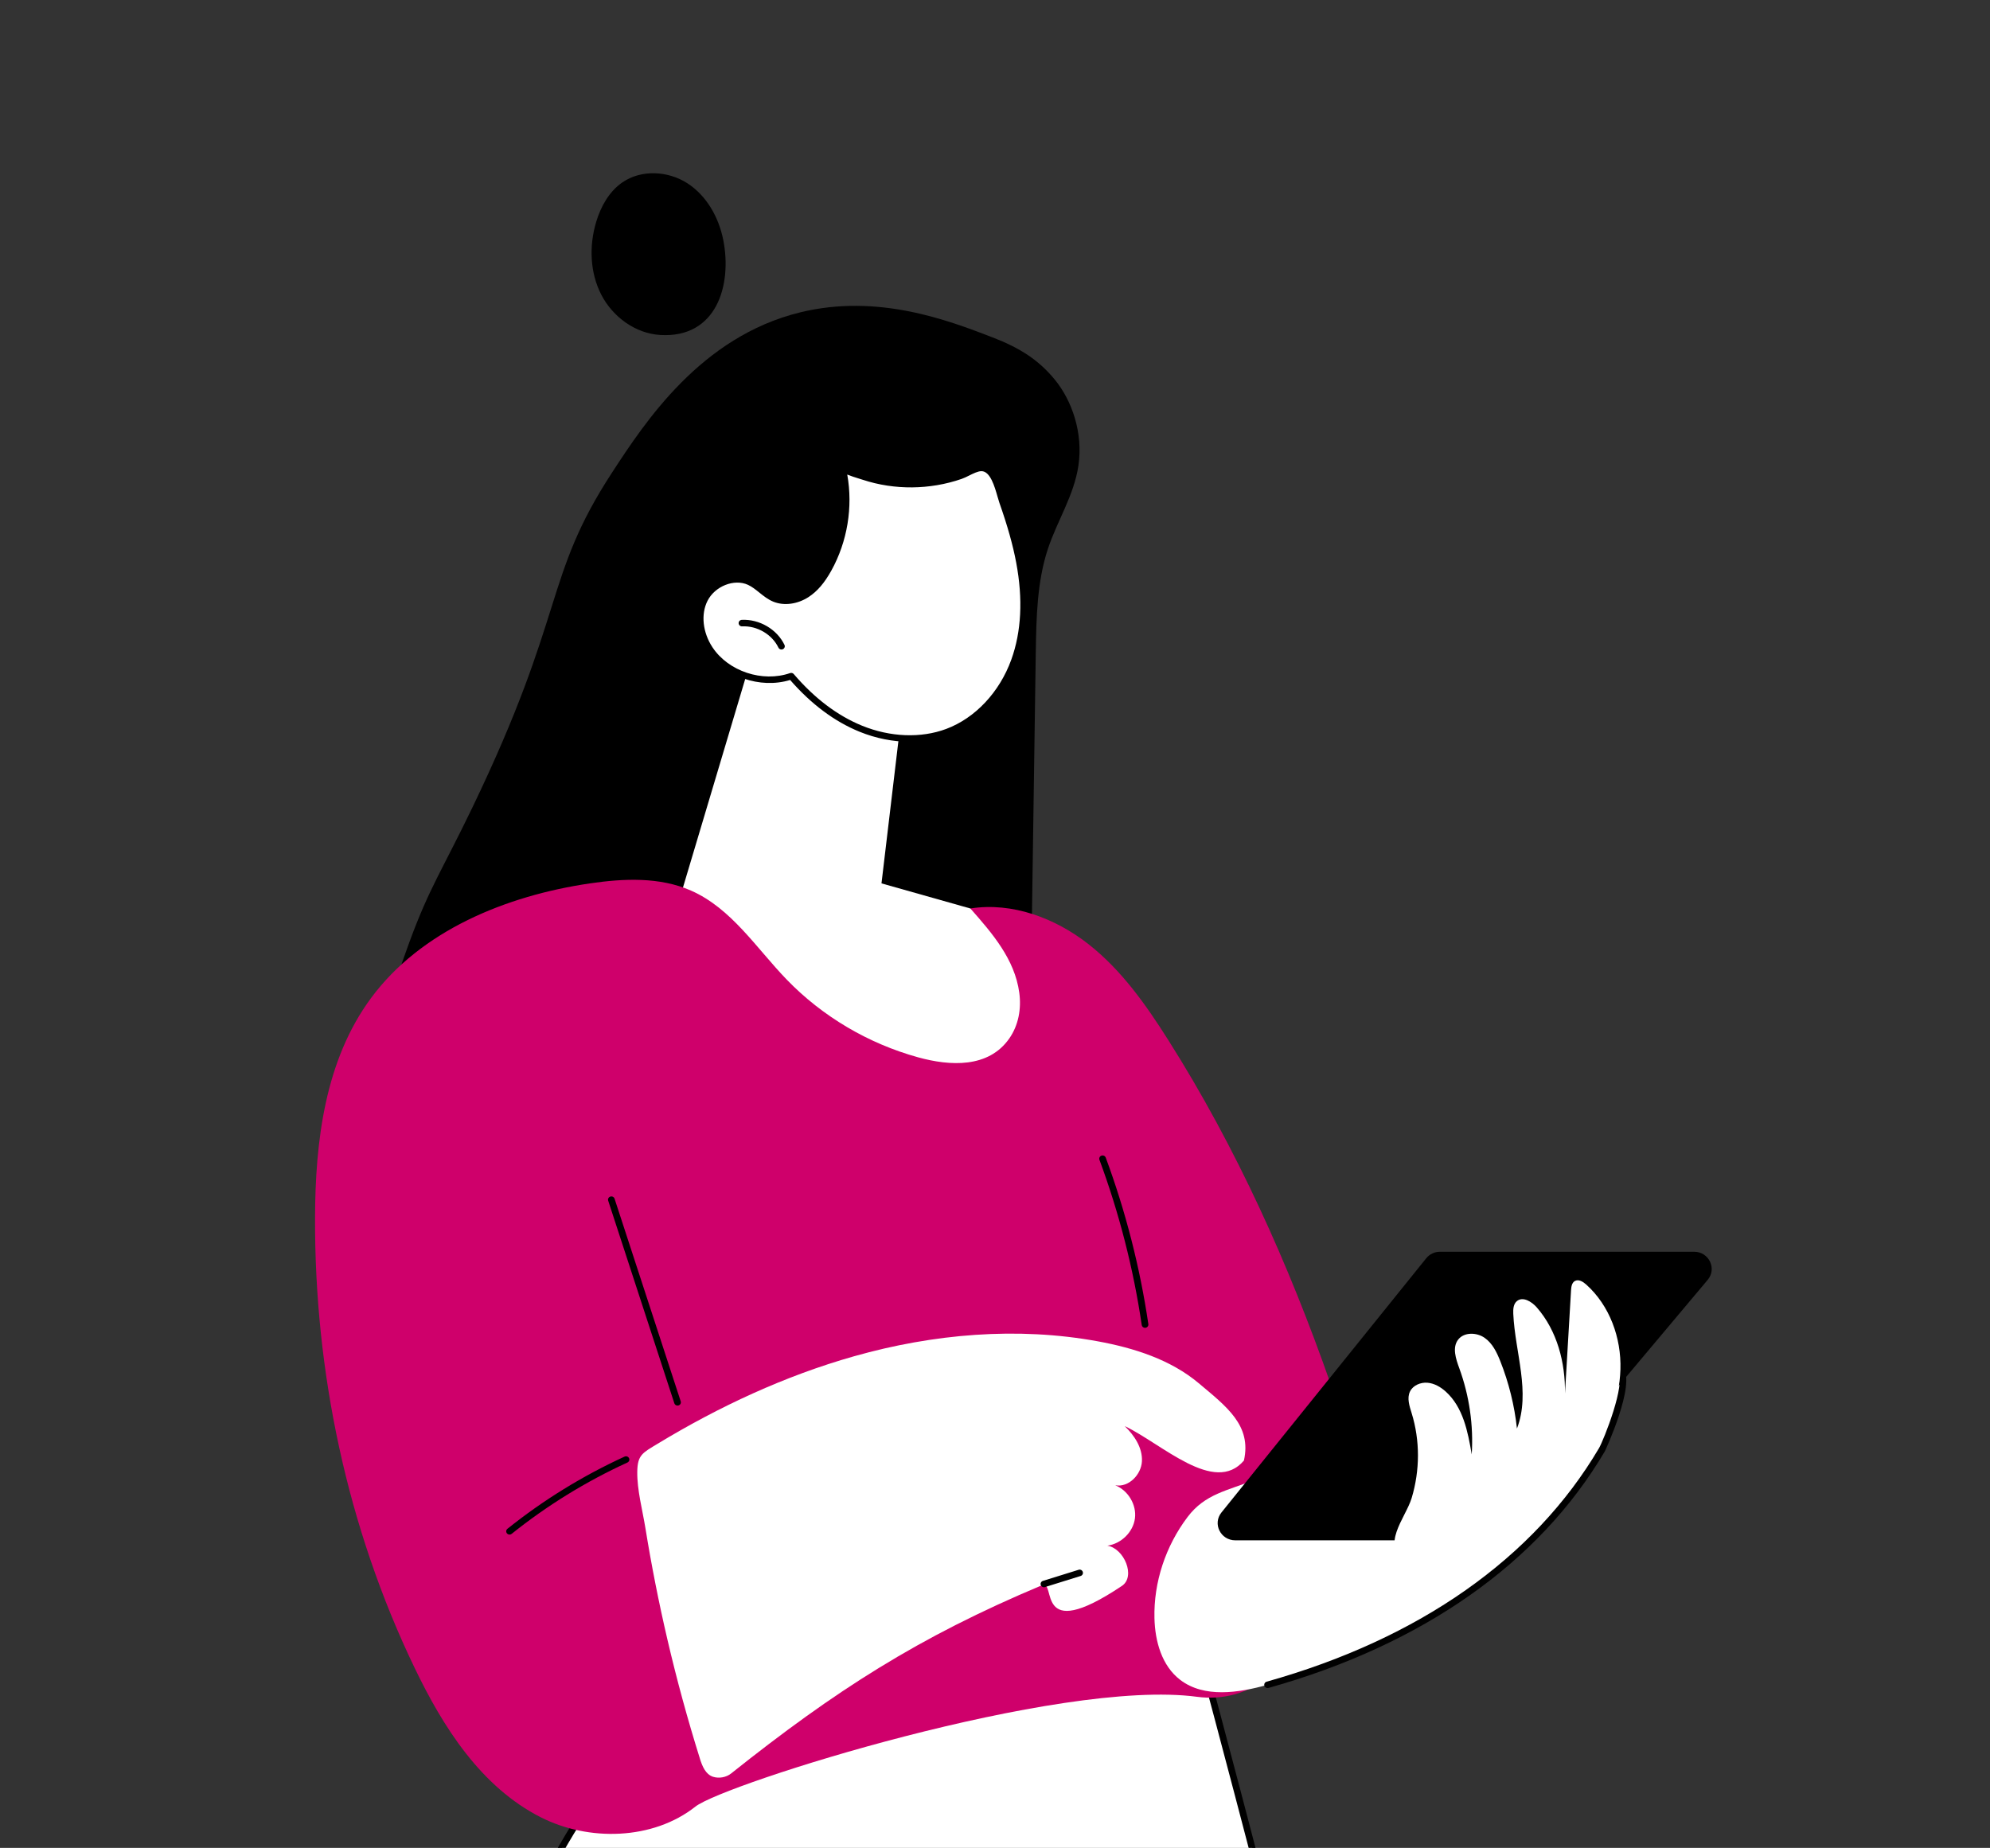 <svg width="379" height="352" viewBox="0 0 379 352" fill="none" xmlns="http://www.w3.org/2000/svg">
<rect x="0" y="0" width="379" height="352" fill="#333333" stroke="none"/>
<g clip-path="url(#clip0_5096_4137)">
<g clip-path="url(#clip1_5096_4137)">
<path d="M137.755 45.747C136.906 41.421 134.587 37.275 130.905 34.905C127.223 32.538 122.118 32.248 118.496 34.767C116.001 36.503 114.43 39.332 113.549 42.252C112.169 46.826 112.345 51.947 114.528 56.16C116.712 60.376 121.015 63.524 125.736 63.808C136.436 64.454 139.448 54.382 137.755 45.744V45.747Z" fill="black"/>
<path d="M197.268 124.354C197.366 117.706 197.499 110.83 199.567 104.576C201.357 99.165 204.543 94.405 205.389 88.682C206.307 82.465 204.17 76.316 200.887 72.311C197.828 68.58 194.262 66.28 189.035 64.268C180.62 61.027 167.214 55.867 152.365 59.508C133.458 64.144 122.808 80.458 116.613 89.944C103.462 110.088 107.97 116.472 89.912 153.931C84.148 165.886 81.8 169.042 78.003 179.371C76.215 184.232 63.281 219.408 73.911 227.446C74.052 227.553 74.601 228.19 75.571 228.401C79.692 229.306 84.859 220.668 99.148 218.385C122.73 214.617 132.647 236.774 168.904 238.07C174.806 238.282 180.989 238.177 186.494 234.528C199.336 226.014 196.125 202.623 196.344 187.642C196.65 166.548 196.959 145.451 197.265 124.354H197.268Z" fill="black"/>
<path d="M269.505 472.404L228.321 312.414L118.999 334.119C84.847 378.193 79.057 435.514 79.158 472.407H269.505V472.404Z" fill="white"/>
<path d="M269.505 473.024C269.222 473.024 268.962 472.838 268.89 472.557C265.459 459.263 261.904 445.403 258.28 431.273C248.083 391.517 237.539 350.411 227.596 313.425C222.725 314.358 217.841 315.294 212.946 316.23C182.168 322.114 150.344 328.198 119.342 334.68C93.75 367.532 80.446 413.868 79.79 472.413C79.788 472.757 79.481 473.013 79.149 473.027C78.797 473.024 78.517 472.743 78.52 472.402C78.829 444.696 81.942 419.55 87.775 397.661C94.386 372.852 104.713 351.35 118.473 333.745C118.566 333.626 118.698 333.544 118.846 333.513C149.931 327.015 181.841 320.913 212.701 315.012C217.789 314.04 222.869 313.068 227.934 312.098C228.258 312.033 228.587 312.233 228.671 312.549C238.66 349.687 249.258 391.01 259.507 430.972C263.131 445.099 266.686 458.962 270.117 472.255C270.204 472.588 269.996 472.923 269.655 473.007C269.603 473.022 269.551 473.027 269.499 473.027L269.505 473.024Z" fill="black"/>
<path d="M145.223 118.295L129.037 172.528C129.037 172.528 159.937 209.691 183.219 208.226C206.504 206.76 202.163 181.039 184.816 173.055L167.881 168.27L172.932 125.76L145.223 118.298V118.295Z" fill="white"/>
<path d="M194.164 107.056C195.336 113.295 195.368 119.867 193.208 125.85C191.048 131.833 186.499 137.168 180.426 139.434C175.162 141.398 169.135 140.928 163.934 138.806C158.733 136.686 154.306 133.023 150.69 128.801C145.137 130.726 138.37 128.483 135.171 123.649C133.325 120.862 132.676 117.154 134.183 114.18C135.691 111.204 139.656 109.426 142.731 110.844C144.484 111.652 145.729 113.301 147.516 114.037C149.506 114.857 151.883 114.372 153.676 113.197C155.469 112.022 156.757 110.241 157.785 108.386C161.02 102.544 161.984 95.541 160.445 89.073C160.59 89.685 163.919 90.606 164.511 90.801C166.004 91.294 167.538 91.657 169.094 91.891C172.164 92.356 175.312 92.325 178.373 91.807C179.927 91.545 181.454 91.156 182.942 90.643C184.12 90.234 185.65 89.147 186.907 89.132C189.532 89.104 190.314 93.777 190.95 95.583C192.266 99.337 193.436 103.15 194.17 107.056H194.164Z" fill="white"/>
<path d="M173.267 141.294C170.096 141.294 166.813 140.652 163.688 139.378C158.938 137.442 154.496 134.128 150.482 129.523C144.776 131.276 137.891 128.9 134.636 123.985C132.494 120.75 132.101 116.886 133.611 113.904C135.35 110.469 139.739 108.778 143 110.283C143.915 110.706 144.683 111.323 145.425 111.92C146.194 112.537 146.919 113.118 147.759 113.465C149.411 114.144 151.539 113.845 153.315 112.681C154.773 111.723 156.015 110.266 157.219 108.09C160.373 102.398 161.32 95.516 159.819 89.211C159.738 88.879 159.951 88.543 160.292 88.467C160.598 88.397 160.901 88.555 161.02 88.825C161.219 89.008 161.961 89.372 164.298 90.085C164.48 90.139 164.621 90.184 164.708 90.212C166.149 90.688 167.653 91.046 169.184 91.277C172.19 91.731 175.243 91.706 178.257 91.193C179.785 90.933 181.287 90.55 182.719 90.054C183.095 89.924 183.528 89.71 183.987 89.482C184.94 89.008 185.928 88.518 186.892 88.51H186.924C189.555 88.51 190.545 91.962 191.198 94.25C191.322 94.687 191.435 95.076 191.542 95.38C193.113 99.856 194.144 103.528 194.785 106.941C196.127 114.093 195.798 120.524 193.803 126.053C191.438 132.6 186.52 137.817 180.649 140.009C178.353 140.866 175.843 141.291 173.261 141.291L173.267 141.294ZM150.69 128.181C150.875 128.181 151.054 128.26 151.178 128.404C155.132 133.023 159.507 136.331 164.179 138.234C169.548 140.421 175.387 140.649 180.198 138.854C185.728 136.791 190.366 131.853 192.607 125.645C194.528 120.321 194.842 114.104 193.537 107.166C192.908 103.815 191.891 100.197 190.34 95.783C190.228 95.459 190.109 95.045 189.976 94.583C189.425 92.658 188.593 89.75 186.921 89.75H186.904C186.237 89.758 185.385 90.181 184.562 90.59C184.065 90.835 183.597 91.069 183.144 91.224C181.642 91.745 180.071 92.145 178.474 92.416C175.323 92.948 172.132 92.979 168.99 92.503C167.388 92.261 165.808 91.883 164.3 91.384C164.22 91.359 164.087 91.317 163.919 91.266C162.807 90.928 161.976 90.646 161.361 90.395C162.47 96.575 161.392 103.159 158.337 108.677C157.032 111.035 155.66 112.633 154.023 113.707C151.894 115.102 149.304 115.446 147.262 114.603C146.249 114.186 145.42 113.518 144.614 112.873C143.898 112.298 143.225 111.757 142.454 111.402C139.838 110.198 136.164 111.65 134.746 114.451C133.452 117.004 133.828 120.482 135.699 123.309C138.729 127.882 145.218 130.036 150.473 128.212C150.543 128.187 150.615 128.176 150.687 128.176L150.69 128.181Z" fill="black"/>
<path d="M141.307 118.692C144.406 118.54 147.511 120.361 148.827 123.1L141.307 118.692Z" fill="white"/>
<path d="M148.83 123.723C148.591 123.723 148.362 123.59 148.256 123.365C147.04 120.84 144.198 119.171 141.342 119.312C140.99 119.329 140.692 119.064 140.675 118.723C140.658 118.382 140.926 118.089 141.279 118.072C144.631 117.912 147.978 119.867 149.405 122.838C149.555 123.148 149.417 123.517 149.099 123.663C149.012 123.703 148.92 123.723 148.83 123.723Z" fill="black"/>
<path d="M102.986 346.162C91.596 340.367 84.394 329.005 78.941 317.656C66.125 290.982 59.905 261.422 60 231.958C60.046 217.348 61.909 201.978 70.659 190.122C80.131 177.294 96.323 170.629 112.345 168.273C118.8 167.323 125.65 167.024 131.601 169.642C139.332 173.044 144.042 180.613 149.867 186.63C156.642 193.628 165.383 198.794 174.876 201.409C180.937 203.08 188.255 203.491 192.217 197.818C193.991 195.279 194.539 192.134 194.123 189.091C193.251 182.696 188.971 177.77 184.813 173.052C192.789 171.793 200.999 174.904 207.298 179.844C213.596 184.784 218.257 191.407 222.502 198.117C235.48 218.625 245.452 240.849 253.434 263.659C256.258 271.728 258.872 280.16 257.971 288.643C256.951 298.238 255.129 307.398 247.869 313.944C245.521 316.063 243.286 317.96 241.34 319.555C237.635 322.59 232.789 323.859 227.995 323.216C201.629 319.674 137.854 339.852 132.456 344.121C124.33 350.549 112.065 350.781 102.986 346.159V346.162Z" fill="#CF006B"/>
<path d="M129.037 267.74C128.768 267.74 128.517 267.571 128.431 267.309L115.831 228.708C115.724 228.381 115.909 228.032 116.244 227.928C116.576 227.823 116.937 228.004 117.044 228.331L129.643 266.931C129.75 267.258 129.565 267.607 129.23 267.712C129.167 267.731 129.101 267.74 129.037 267.74Z" fill="black"/>
<path d="M218.075 252.93C217.763 252.93 217.492 252.708 217.446 252.398C215.869 241.689 213.16 231.101 209.394 220.927C209.276 220.606 209.446 220.251 209.776 220.133C210.105 220.014 210.469 220.183 210.59 220.505C214.385 230.757 217.116 241.43 218.705 252.22C218.754 252.558 218.514 252.874 218.165 252.922C218.133 252.928 218.104 252.928 218.072 252.928L218.075 252.93Z" fill="black"/>
<path d="M133.294 334.985C133.735 336.394 134.368 337.989 135.803 338.448C136.938 338.812 138.313 338.561 139.237 337.825C159.076 322.027 174.899 311.85 198.4 301.984C201.386 300.73 196.668 313.459 213.665 302.094C216.345 300.301 214.104 294.95 210.899 294.425C213.553 294.062 215.814 291.824 216.152 289.232C216.49 286.639 214.873 283.919 212.401 282.919C214.968 283.387 217.359 280.89 217.483 278.342C217.607 275.795 216.062 273.436 214.2 271.649C221.307 275.017 231.27 284.832 236.907 278.215C238.414 271.514 233.612 267.946 228.284 263.468C222.956 258.99 216.007 256.772 209.097 255.504C193.731 252.683 177.726 254.086 162.709 258.333C149.494 262.07 136.912 267.943 125.239 275.017C122.372 276.756 121.413 277.13 121.37 280.36C121.324 283.823 122.36 287.631 122.915 291.049C124.067 298.16 125.462 305.233 127.099 312.256C128.881 319.905 130.949 327.488 133.297 334.987L133.294 334.985Z" fill="white"/>
<path d="M198.822 302.344C198.553 302.344 198.302 302.175 198.215 301.913C198.109 301.586 198.293 301.24 198.628 301.135L205.423 299.019C205.756 298.909 206.117 299.095 206.221 299.422C206.327 299.749 206.143 300.096 205.808 300.2L199.012 302.316C198.949 302.336 198.883 302.347 198.819 302.347L198.822 302.344Z" fill="black"/>
<path d="M97.045 292.312C96.861 292.312 96.679 292.236 96.554 292.086C96.332 291.821 96.37 291.43 96.641 291.213C103.462 285.748 110.971 281.121 118.955 277.46C119.273 277.314 119.651 277.449 119.802 277.759C119.952 278.069 119.813 278.438 119.496 278.585C111.603 282.203 104.187 286.774 97.447 292.174C97.328 292.27 97.187 292.315 97.045 292.315V292.312Z" fill="black"/>
<path d="M219.869 308.254C219.975 312.628 221.258 317.314 224.795 320.006C229.346 323.464 235.867 322.483 241.412 320.927C267.723 313.544 291.45 299.306 305.092 276.141C305.655 275.186 310.663 263.473 308.612 260.833C306.683 258.347 301.895 263.067 298.767 263.71C285.221 266.486 271.85 270.093 258.762 274.498C252.036 276.761 245.383 279.238 238.819 281.918C233.8 283.97 229.531 284.522 226.178 288.961C222.006 294.484 219.698 301.383 219.869 308.254Z" fill="white"/>
<path d="M241.412 321.547C241.135 321.547 240.88 321.37 240.803 321.099C240.704 320.77 240.901 320.426 241.239 320.333C270.313 312.174 292.203 296.787 304.543 275.834C305.343 274.473 309.813 263.408 308.107 261.207C307.893 260.934 307.951 260.545 308.231 260.339C308.511 260.134 308.91 260.187 309.12 260.461C311.607 263.665 305.713 276.338 305.646 276.454C293.142 297.689 270.989 313.276 241.591 321.525C241.533 321.542 241.473 321.55 241.415 321.55L241.412 321.547Z" fill="black"/>
<path d="M322.633 238.434H274.264C273.233 238.434 272.26 238.896 271.622 239.688L232.63 288.101C230.897 290.254 232.468 293.408 235.272 293.408H281.966C282.974 293.408 283.927 292.968 284.565 292.207L325.232 243.794C327.031 241.652 325.469 238.434 322.633 238.434Z" fill="black"/>
<path d="M302.071 244.662C301.491 244.141 300.662 243.631 299.966 243.997C299.362 244.315 299.25 245.099 299.209 245.769C298.825 252.325 298.438 258.88 298.054 265.435C298.135 259.573 296.576 253.508 292.683 249.041C291.724 247.942 290.035 246.905 288.903 247.835C288.221 248.393 288.169 249.385 288.207 250.253C288.539 257.611 291.559 265.218 288.908 272.114C288.435 267.729 287.366 263.408 285.74 259.294C285.073 257.609 284.247 255.878 282.74 254.83C281.232 253.782 278.859 253.72 277.729 255.151C276.531 256.67 277.273 258.84 277.932 260.647C279.84 265.883 280.649 271.499 280.294 277.048C279.563 272.714 278.648 268.039 275.335 265.066C274.365 264.195 273.167 263.493 271.853 263.389C270.539 263.284 269.112 263.888 268.543 265.049C267.917 266.325 268.433 267.825 268.852 269.18C270.467 274.408 270.432 280.086 268.864 285.32C267.688 289.243 262.649 294.527 267.98 297.59C269.811 298.641 272.066 298.723 274.169 298.43C280.106 297.599 285.267 294.101 289.908 290.393C294.646 286.605 299.146 282.451 302.603 277.516C306.059 272.582 308.439 266.807 308.615 260.833C308.791 254.858 306.588 248.7 302.074 244.662H302.071Z" fill="white"/>
</g>
</g>
<defs>
<clipPath id="clip0_5096_4137">
<rect width="379" height="352" fill="white"/>
</clipPath>
<clipPath id="clip1_5096_4137">
<rect width="267" height="441" fill="white" transform="translate(59 33)"/>
</clipPath>
</defs>
</svg>
